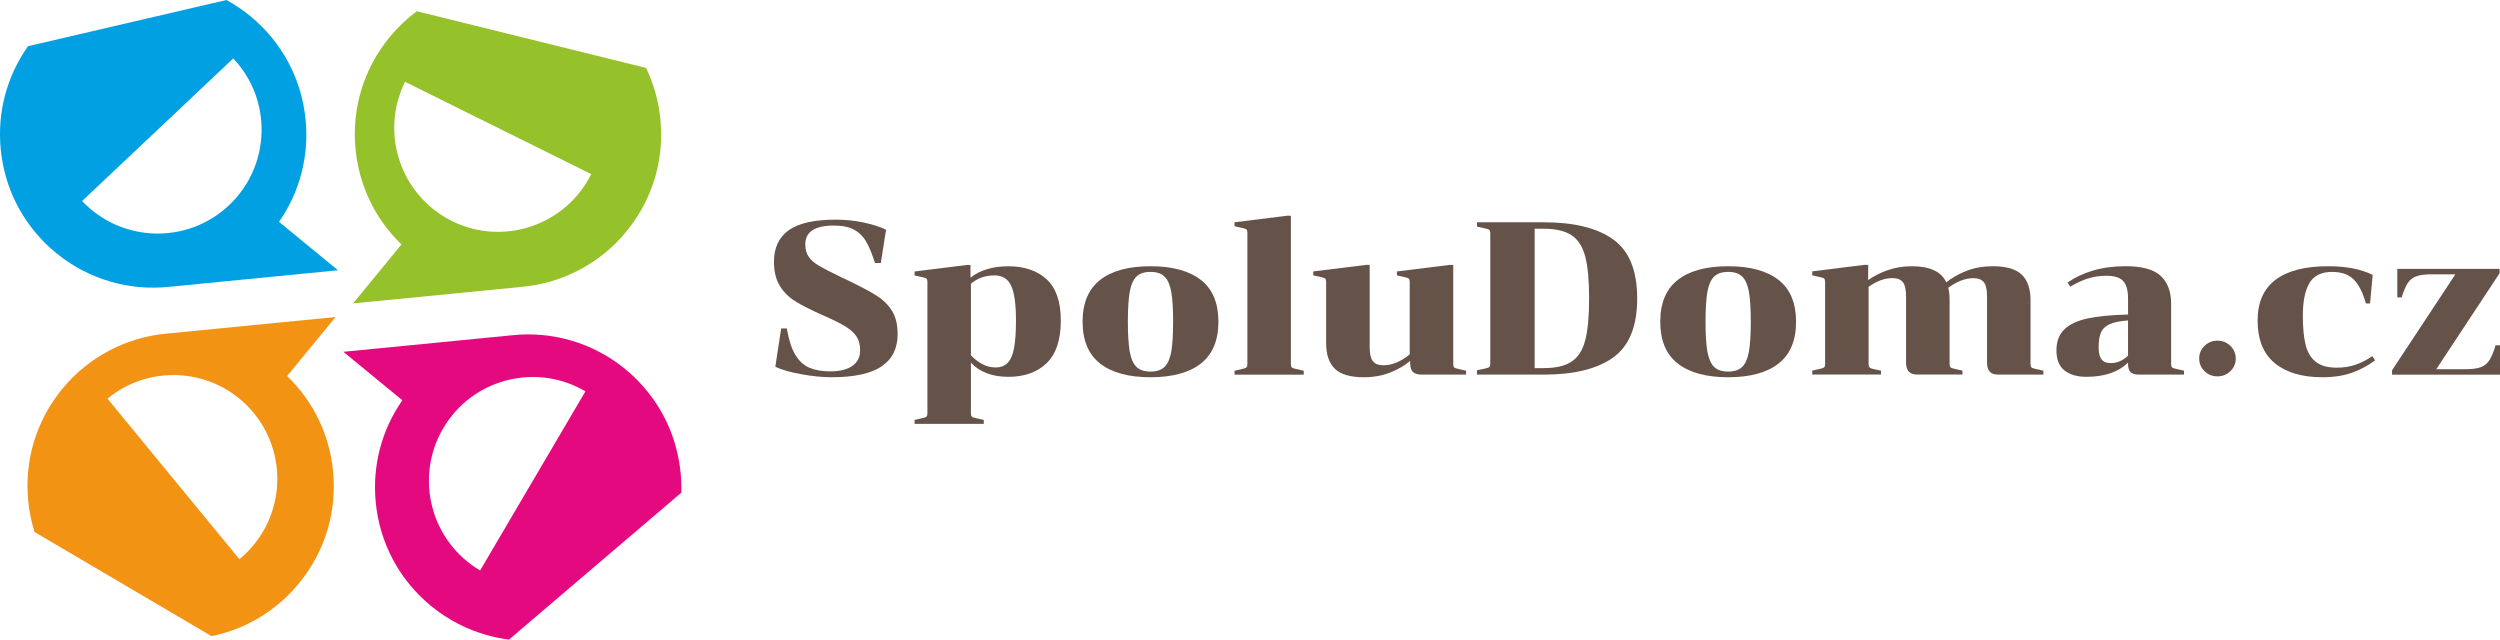 <?xml version="1.0" encoding="UTF-8"?>
<!DOCTYPE svg PUBLIC "-//W3C//DTD SVG 1.1//EN" "http://www.w3.org/Graphics/SVG/1.1/DTD/svg11.dtd">
<!-- Creator: CorelDRAW X6 -->
<svg xmlns="http://www.w3.org/2000/svg" xml:space="preserve" width="64.033mm" height="16.381mm" version="1.1" style="shape-rendering:geometricPrecision; text-rendering:geometricPrecision; image-rendering:optimizeQuality; fill-rule:evenodd; clip-rule:evenodd"
viewBox="0 0 98777 25269"
 xmlns:xlink="http://www.w3.org/1999/xlink">
 <defs>
  <style type="text/css">
   <![CDATA[
    .fil3 {fill:#00A0E3;fill-rule:nonzero}
    .fil4 {fill:#655349;fill-rule:nonzero}
    .fil1 {fill:#95C12B;fill-rule:nonzero}
    .fil0 {fill:#E5097F;fill-rule:nonzero}
    .fil2 {fill:#F39314;fill-rule:nonzero}
   ]]>
  </style>
 </defs>
 <g id="Obsah_x0020_symbolu">
  <path class="fil0" d="M26890 18673c-36,-373 -107,-737 -208,-1089 -146,-510 -357,-995 -629,-1445 -352,-582 -803,-1106 -1344,-1551 -636,-522 -1356,-903 -2139,-1133 -756,-221 -1538,-292 -2325,-210l-6679 655 2330 1914c-820,1178 -1192,2595 -1050,4040 158,1609 933,3059 2182,4085 668,549 1429,941 2239,1163 277,76 559,132 846,167l6805 -5803c8,-263 0,-527 -26,-793zm-7920 3866c-1951,-1147 -2605,-3668 -1458,-5619 0,0 0,0 0,0 556,-945 1446,-1617 2507,-1893 1062,-275 2167,-121 3112,435l-4161 7077z"/>
  <path class="fil1" d="M26094 4718c-70,-718 -264,-1405 -568,-2035l-9058 -2239c-393,292 -754,634 -1073,1023 -1026,1249 -1504,2823 -1347,4431 142,1445 781,2763 1815,3759l-1914 2331 6679 -655c788,-73 1542,-294 2240,-658 724,-377 1357,-890 1879,-1526 444,-541 786,-1143 1017,-1782 180,-495 293,-1012 337,-1540 31,-366 29,-736 -8,-1109zm-8237 4015c-2028,-1006 -2859,-3474 -1853,-5501l7355 3647c-1006,2028 -3474,2860 -5502,1854z"/>
  <path class="fil2" d="M11344 14856l1915 -2330 -6679 655c-788,73 -1541,294 -2240,658 -724,377 -1357,890 -1879,1526 -444,541 -786,1143 -1017,1782 -180,495 -293,1012 -337,1540 -31,366 -29,736 8,1109 41,420 125,828 247,1222l6994 4116c520,-106 1019,-278 1487,-511 752,-375 1422,-907 1970,-1575 1026,-1249 1504,-2823 1347,-4431 -142,-1445 -781,-2762 -1815,-3759zm-1885 7238l-5212 -6343c1749,-1437 4341,-1184 5778,566 1437,1748 1184,4340 -566,5778z"/>
  <path class="fil3" d="M11024 8765c821,-1179 1192,-2595 1050,-4040 -158,-1609 -932,-3059 -2181,-4086 -298,-245 -615,-458 -946,-639l-7839 1825c-841,1186 -1222,2619 -1079,4080 36,373 107,737 208,1090 146,509 357,995 630,1445 351,582 803,1106 1344,1550 636,522 1356,903 2139,1132 756,222 1538,292 2325,211l6679 -655 -2331 -1914zm-691 -3520c-28,964 -385,1867 -1013,2583 -86,98 -177,193 -273,283 0,0 0,0 0,0 -1647,1554 -4250,1477 -5803,-169l5972 -5634c753,798 1149,1840 1118,2936z"/>
  <path class="fil4" d="M33675 14458c206,-143 310,-350 310,-619 0,-218 -47,-398 -142,-542 -95,-143 -239,-275 -434,-395 -195,-121 -482,-264 -860,-430 -482,-212 -854,-400 -1118,-563 -263,-163 -471,-369 -623,-619 -152,-250 -228,-566 -228,-951 0,-550 195,-964 584,-1243 390,-278 1009,-417 1858,-417 378,0 744,37 1097,112 353,75 649,169 890,284l-207 1316 -232 0c-109,-349 -223,-628 -340,-834 -118,-206 -276,-366 -477,-477 -201,-112 -467,-168 -800,-168 -756,0 -1135,247 -1135,740 0,201 46,367 138,499 92,132 230,250 413,356 183,106 487,262 912,469l172 77c533,258 927,467 1183,628 255,160 457,360 606,597 149,238 224,546 224,925 0,562 -211,986 -632,1272 -422,287 -1082,430 -1982,430 -361,0 -761,-40 -1200,-120 -439,-81 -778,-178 -1019,-293l232 -1513 224 0c75,447 186,794 335,1040 149,247 336,417 559,512 224,95 499,142 826,142 373,0 662,-72 868,-215z"/>
  <path class="fil4" d="M36135 16591l301 -69c86,-17 142,-37 168,-60 26,-23 39,-66 39,-129l0 -5194c0,-63 -12,-106 -39,-129 -26,-23 -82,-43 -168,-60l-301 -68 0 -155 2064 -258 146 0 0 499c384,-298 883,-447 1496,-447 637,0 1141,172 1514,516 372,344 559,886 559,1625 0,762 -187,1325 -559,1685 -373,361 -877,542 -1514,542 -636,0 -1129,-186 -1479,-559l0 2004c0,63 13,106 39,129 26,23 82,43 168,60l301 69 0 155 -2735 0 0 -155zm2227 -5384l0 2829c132,144 281,260 447,349 166,89 341,133 525,133 206,0 368,-62 486,-189 118,-126 200,-323 249,-589 48,-267 73,-626 73,-1079 0,-637 -63,-1092 -189,-1368 -126,-275 -347,-412 -662,-412 -356,0 -665,109 -929,326z"/>
  <path class="fil4" d="M47448 14363c-461,361 -1125,542 -1991,542 -866,0 -1530,-181 -1991,-542 -461,-361 -692,-912 -692,-1651 0,-740 231,-1290 692,-1652 462,-361 1125,-541 1991,-541 865,0 1529,181 1991,541 462,361 692,912 692,1652 0,740 -231,1290 -692,1651zm-2812 -473c49,275 136,476 262,602 126,126 312,189 559,189 246,0 433,-63 559,-189 126,-126 213,-327 262,-602 48,-275 73,-668 73,-1178 0,-510 -25,-903 -73,-1178 -49,-275 -137,-476 -262,-602 -126,-126 -313,-189 -559,-189 -247,0 -433,63 -559,189 -126,126 -213,327 -262,602 -48,275 -73,668 -73,1178 0,510 25,903 73,1178z"/>
  <path class="fil4" d="M48777 14647l301 -69c86,-17 142,-37 168,-60 26,-23 39,-66 39,-129l0 -5194c0,-63 -12,-106 -39,-129 -26,-23 -82,-43 -168,-60l-301 -68 0 -155 2064 -258 163 0 0 5865c0,63 13,106 39,129 26,23 82,43 168,60l301 69 0 155 -2735 0 0 -155z"/>
  <path class="fil4" d="M55661 11009c-26,-23 -82,-43 -168,-60l-301 -69 0 -155 2081 -258 146 0 0 3922c0,63 13,106 39,129 26,23 82,43 168,60l301 69 0 154 -1746 0c-166,0 -285,-35 -357,-107 -72,-72 -107,-185 -107,-340l0 -94c-207,177 -467,330 -783,456 -316,126 -665,189 -1049,189 -533,0 -915,-112 -1144,-336 -230,-223 -344,-559 -344,-1006l0 -2426c0,-63 -13,-106 -39,-129 -26,-23 -82,-43 -168,-60l-301 -69 0 -155 2082 -258 146 0 0 3251c0,258 42,442 125,551 83,109 223,163 417,163 344,0 691,-143 1040,-430l0 -2864c0,-63 -13,-106 -39,-129z"/>
  <path class="fil4" d="M58675 14561c86,-17 142,-37 168,-60 26,-23 39,-66 39,-129l0 -5160c0,-63 -12,-106 -39,-129 -26,-23 -82,-43 -168,-60l-318 -69 0 -172 2632 0c1204,0 2121,226 2752,679 631,453 946,1230 946,2331 0,1101 -316,1878 -946,2331 -631,453 -1548,679 -2752,679l-2632 0 0 -172 318 -68zm1961 -17l353 0c476,0 843,-84 1101,-254 258,-169 439,-448 542,-839 103,-390 155,-943 155,-1660 0,-717 -52,-1270 -155,-1660 -104,-390 -284,-669 -542,-839 -258,-169 -625,-254 -1101,-254l-353 0 0 5504z"/>
  <path class="fil4" d="M70272 14363c-461,361 -1125,542 -1991,542 -866,0 -1530,-181 -1991,-542 -462,-361 -692,-912 -692,-1651 0,-740 231,-1290 692,-1652 461,-361 1125,-541 1991,-541 865,0 1529,181 1991,541 462,361 692,912 692,1652 0,740 -231,1290 -692,1651zm-2812 -473c49,275 137,476 262,602 126,126 312,189 559,189 246,0 433,-63 559,-189 126,-126 213,-327 262,-602 48,-275 73,-668 73,-1178 0,-510 -25,-903 -73,-1178 -49,-275 -137,-476 -262,-602 -126,-126 -313,-189 -559,-189 -247,0 -433,63 -559,189 -126,126 -213,327 -262,602 -48,275 -73,668 -73,1178 0,510 25,903 73,1178z"/>
  <path class="fil4" d="M74577 10678c292,-106 613,-159 963,-159 711,0 1164,212 1359,636 218,-177 483,-328 796,-452 312,-123 661,-184 1045,-184 533,0 914,112 1144,335 229,224 344,559 344,1006l0 2528c0,63 12,106 39,129 26,23 82,43 168,60l301 68 0 155 -1789 0c-154,0 -267,-40 -335,-121 -69,-80 -103,-200 -103,-361l0 -2615c0,-258 -41,-441 -125,-550 -83,-109 -222,-163 -417,-163 -310,0 -639,126 -989,378 34,144 52,307 52,490l0 2528c0,63 13,106 39,129 26,23 82,43 168,60l301 68 0 155 -1789 0c-155,0 -267,-40 -335,-121 -69,-80 -104,-200 -104,-361l0 -2615c0,-258 -41,-441 -125,-550 -83,-109 -222,-163 -417,-163 -304,0 -617,115 -938,344l0 3053c0,63 13,108 39,133 26,26 79,47 160,65l292 60 0 155 -2718 0 0 -155 301 -68c86,-17 142,-38 168,-60 26,-23 39,-66 39,-129l0 -3251c0,-63 -12,-106 -39,-129 -26,-23 -82,-43 -168,-60l-301 -69 0 -155 2064 -258 146 0 0 602c218,-154 473,-285 765,-391z"/>
  <path class="fil4" d="M84179 14703c-66,-66 -99,-176 -99,-331l0 -43c-384,373 -932,559 -1642,559 -373,0 -664,-85 -873,-254 -209,-169 -314,-432 -314,-787 0,-355 104,-633 314,-834 209,-201 514,-344 916,-431 401,-86 934,-137 1600,-155l0 -628c0,-321 -63,-552 -189,-692 -126,-140 -347,-211 -662,-211 -264,0 -509,36 -735,108 -227,71 -458,179 -693,322l-112 -163c275,-195 606,-351 993,-469 387,-117 821,-176 1303,-176 648,0 1110,127 1385,383 275,255 412,624 412,1105l0 2382c0,63 13,106 39,129 26,23 82,43 168,60l301 68 0 155 -1772 0c-161,0 -274,-33 -340,-99zm-99 -649l0 -1393c-321,23 -565,73 -731,150 -167,78 -280,188 -340,332 -60,143 -90,338 -90,584 0,218 39,375 116,473 77,98 199,146 366,146 247,0 473,-97 679,-292z"/>
  <path class="fil4" d="M87102 14664c-140,-138 -211,-304 -211,-499 0,-195 70,-361 211,-498 141,-138 311,-207 512,-207 201,0 371,69 512,207 140,137 211,304 211,498 0,195 -70,361 -211,499 -141,138 -311,206 -512,206 -201,0 -371,-68 -512,-206z"/>
  <path class="fil4" d="M93746 10863l-103 1127 -163 0c-120,-424 -280,-738 -477,-942 -198,-203 -486,-305 -864,-305 -419,0 -716,146 -890,439 -175,292 -262,725 -262,1298 0,476 37,860 112,1153 74,292 209,515 404,666 195,152 470,228 826,228 269,0 516,-39 740,-116 224,-77 445,-191 662,-340l112 163c-270,206 -572,370 -907,490 -336,120 -727,181 -1174,181 -808,0 -1437,-187 -1887,-559 -451,-372 -675,-934 -675,-1685 0,-711 235,-1246 705,-1604 470,-358 1164,-538 2081,-538 717,0 1305,115 1763,344z"/>
  <path class="fil4" d="M97427 14587c263,0 466,-29 606,-86 140,-57 251,-151 332,-280 80,-129 160,-322 240,-580l172 0 0 1161 -4265 0 0 -172 2502 -3792 -946 0c-264,0 -466,27 -606,82 -140,54 -251,143 -331,267 -80,123 -161,311 -240,563l-172 0 0 -1126 4042 0 0 172 -2502 3792 1169 0z"/>
 </g>
</svg>

